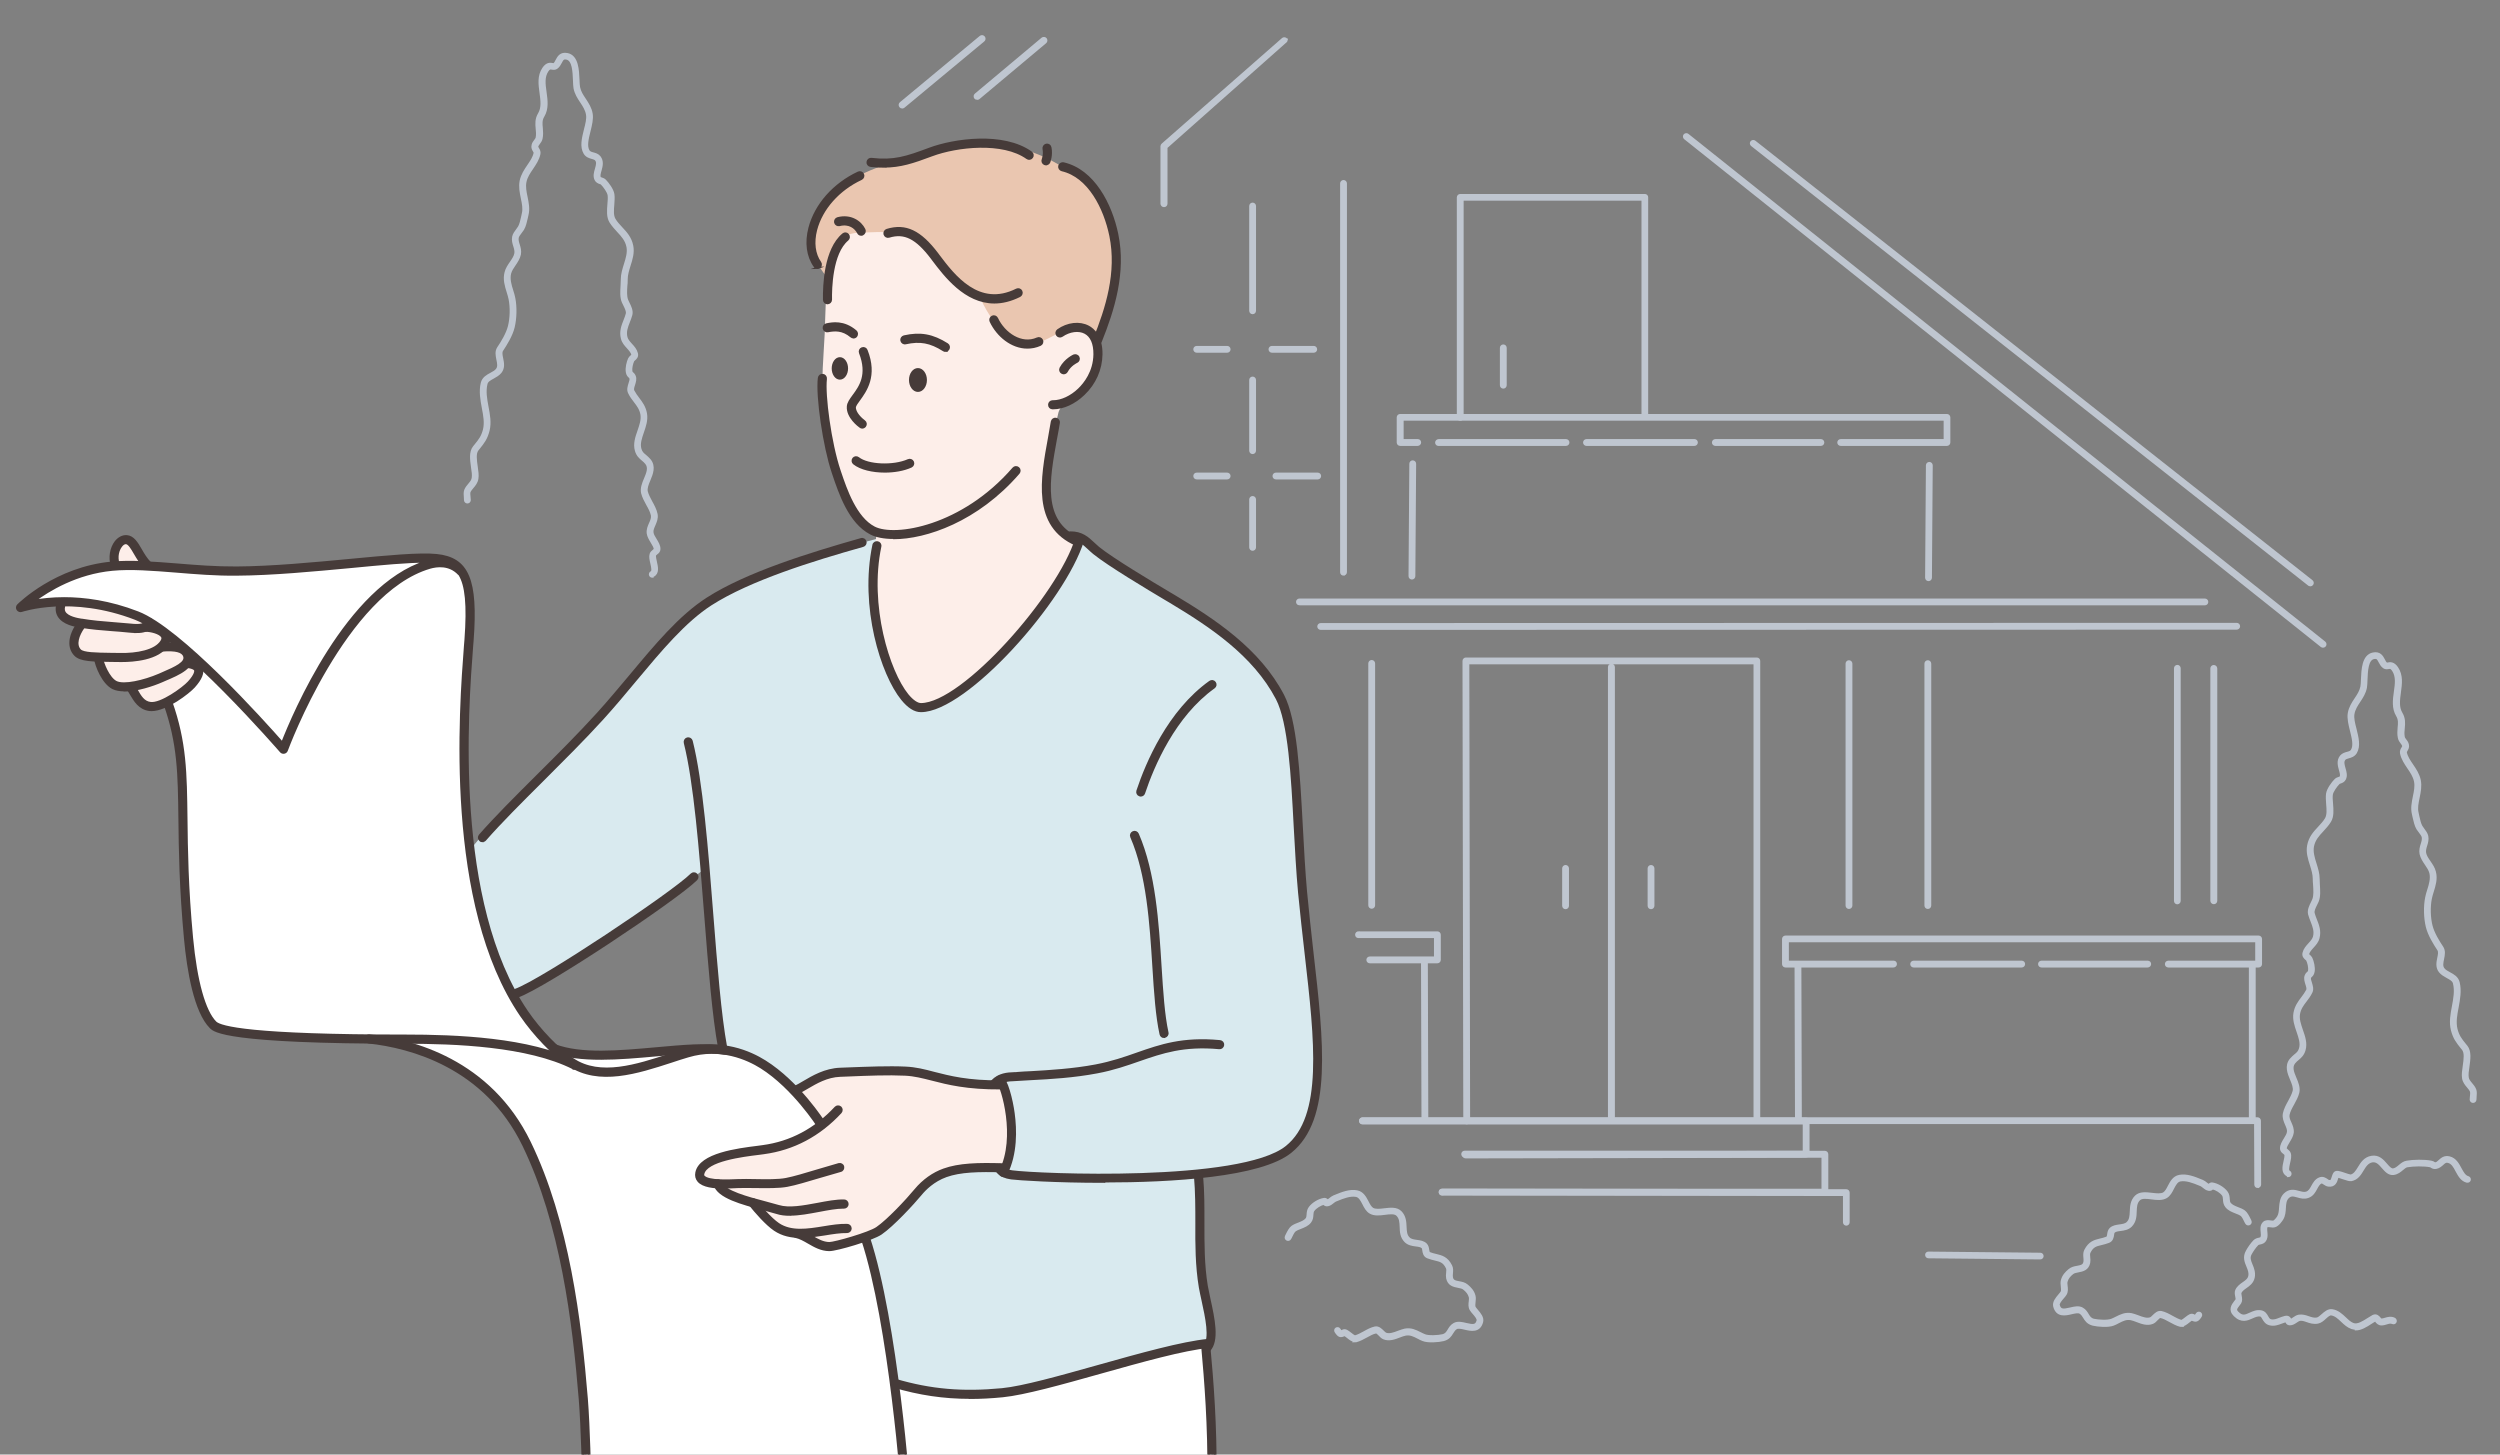 <?xml version="1.0" encoding="UTF-8"?><svg id="a" xmlns="http://www.w3.org/2000/svg" viewBox="0 0 220 128"><rect x="0" y="0" width="220" height="128" fill="#808080" stroke="none"/><g id="b"><path d="M198.68,104.44h0c.11,0,.2-.09,.2-.2l-.02-5.62c0-.11-.09-.2-.2-.2H119.9c-.11,0-.2,.09-.2,.2s.09,.2,.2,.2h78.56s.02,5.43,.02,5.43c0,.11,.09,.2,.2,.2Z" fill="#bfc6d0" stroke="#bfc6d0" stroke-miterlimit="10" stroke-width=".2"/><path d="M179.54,110.73c.11,0,.2-.09,.2-.19,0-.11-.08-.2-.19-.2l-9.84-.1c-.12,0-.2,.08-.2,.19,0,.11,.08,.2,.19,.2l9.84,.1h0Z" fill="#bfc6d0" stroke="#bfc6d0" stroke-miterlimit="10" stroke-width=".2"/><path d="M128.89,101.76h30.05c.11,0,.2-.09,.2-.2v-2.91c0-.11-.09-.2-.2-.2h-39.05c-.11,0-.2,.09-.2,.2,0,.11,.09,.2,.2,.2h38.85v2.51h-29.85c-.11,0-.2,.09-.2,.2,0,.11,.09,.2,.2,.2Z" fill="#bfc6d0" stroke="#bfc6d0" stroke-miterlimit="10" stroke-width=".2"/><path d="M126.91,105.09h33.68c.11,0,.2-.09,.2-.2v-3.32c0-.05-.02-.1-.06-.14-.04-.04-.09-.06-.14-.06h0l-31.61,.07c-.11,0-.2,.09-.2,.2,0,.11,.09,.2,.2,.2h0l31.41-.06v2.93h-33.48c-.11,0-.2,.09-.2,.2,0,.11,.09,.2,.2,.2Z" fill="#bfc6d0" stroke="#bfc6d0" stroke-miterlimit="10" stroke-width=".2"/><path d="M162.47,107.76c.11,0,.2-.09,.2-.2v-2.61c0-.11-.09-.2-.2-.2l-35.57-.05h0c-.11,0-.2,.09-.2,.2,0,.11,.09,.2,.2,.2l35.38,.05v2.41c0,.11,.09,.2,.2,.2Z" fill="#bfc6d0" stroke="#bfc6d0" stroke-miterlimit="10" stroke-width=".2"/><path d="M154.6,98.77c.11,0,.2-.09,.2-.2V58.16c0-.11-.09-.2-.2-.2h-25.6c-.05,0-.1,.02-.14,.06-.04,.04-.06,.09-.06,.14l.07,40.48c0,.11,.09,.2,.2,.2,.11,0,.2-.09,.2-.2l-.07-40.28h25.21v40.21c0,.11,.09,.2,.2,.2Z" fill="#bfc6d0" stroke="#bfc6d0" stroke-miterlimit="10" stroke-width=".2"/><path d="M198.2,84.75h0c.11,0,.2,.09,.2,.2v13.62c0,.11-.09,.2-.2,.2h0c-.11,0-.2-.09-.2-.2v-13.62c0-.11,.09-.2,.2-.2Z" fill="#bfc6d0" stroke="#bfc6d0" stroke-miterlimit="10" stroke-width=".2"/><path d="M157.12,85.04h9.5c.11,0,.21-.09,.21-.2,0-.11-.07-.2-.18-.2h-9.33v-1.82h41.24v1.82h-7.75c-.11,0-.2,.09-.2,.2,0,.11,.09,.2,.2,.2h7.95c.11,0,.2-.09,.2-.2v-2.21c0-.11-.09-.2-.2-.2h-41.64c-.11,0-.2,.09-.2,.2v2.21c0,.11,.09,.2,.2,.2Z" fill="#bfc6d0" stroke="#bfc6d0" stroke-miterlimit="10" stroke-width=".2"/><path d="M168.4,85.04h9.51c.11,0,.2-.09,.2-.2,0-.11-.08-.2-.19-.2h-9.52c-.11,0-.2,.09-.2,.2,0,.11,.09,.2,.2,.2Z" fill="#bfc6d0" stroke="#bfc6d0" stroke-miterlimit="10" stroke-width=".2"/><path d="M179.65,85.04h9.34c.11,0,.21-.09,.21-.2,0-.11-.08-.2-.19-.2h-9.36c-.11,0-.2,.09-.2,.2,0,.11,.09,.2,.2,.2Z" fill="#bfc6d0" stroke="#bfc6d0" stroke-miterlimit="10" stroke-width=".2"/><path d="M158.26,98.76h0c.11,0,.2-.09,.2-.2l-.04-13.65c0-.11-.09-.2-.2-.2h0c-.11,0-.2,.09-.2,.2l.04,13.65c0,.11,.09,.2,.2,.2Z" fill="#bfc6d0" stroke="#bfc6d0" stroke-miterlimit="10" stroke-width=".2"/><path d="M169.71,51.04c.11,0,.2-.09,.2-.2l.07-9.89c0-.11-.09-.2-.2-.2h0c-.11,0-.2,.09-.2,.2l-.07,9.89c0,.11,.09,.2,.2,.2h0Z" fill="#bfc6d0" stroke="#bfc6d0" stroke-miterlimit="10" stroke-width=".2"/><path d="M114.35,53.17h79.68c.11,0,.2-.09,.2-.2s-.09-.2-.2-.2H114.35c-.11,0-.2,.09-.2,.2,0,.11,.09,.2,.2,.2Z" fill="#bfc6d0" stroke="#bfc6d0" stroke-miterlimit="10" stroke-width=".2"/><path d="M116.22,55.33h0l80.61-.02c.11,0,.2-.09,.2-.2s-.09-.2-.2-.2h0l-80.61,.02c-.11,0-.2,.09-.2,.2,0,.11,.09,.2,.2,.2Z" fill="#bfc6d0" stroke="#bfc6d0" stroke-miterlimit="10" stroke-width=".2"/><path d="M204.43,56.9c.06,0,.12-.03,.16-.08,.07-.09,.05-.21-.03-.28L148.52,11.86c-.09-.07-.21-.05-.28,.03-.07,.09-.05,.21,.03,.28l56.03,44.69s.08,.04,.12,.04Z" fill="#bfc6d0" stroke="#bfc6d0" stroke-miterlimit="10" stroke-width=".2"/><path d="M203.31,51.5c.06,0,.12-.03,.16-.08,.07-.09,.05-.21-.03-.28L154.41,12.46c-.09-.07-.21-.05-.28,.03-.07,.09-.05,.21,.03,.28l49.03,38.69s.08,.04,.12,.04Z" fill="#bfc6d0" stroke="#bfc6d0" stroke-miterlimit="10" stroke-width=".2"/><path d="M126.57,39.14h11.24c.11,0,.2-.09,.2-.2,0-.11-.09-.2-.2-.2h-11.2c-.11,0-.22,.09-.22,.2,0,.11,.07,.2,.18,.2Z" fill="#bfc6d0" stroke="#bfc6d0" stroke-miterlimit="10" stroke-width=".2"/><path d="M123.22,39.14h1.53c.11,0,.21-.09,.21-.2,0-.11-.08-.2-.19-.2h-1.35v-1.82h47.72v1.82h-9.16c-.11,0-.2,.09-.2,.2,0,.11,.09,.2,.2,.2h9.35c.11,0,.2-.09,.2-.2v-2.21c0-.11-.09-.2-.2-.2h-48.12c-.11,0-.2,.09-.2,.2v2.21c0,.11,.09,.2,.2,.2Z" fill="#bfc6d0" stroke="#bfc6d0" stroke-miterlimit="10" stroke-width=".2"/><path d="M150.95,39.14h9.29c.11,0,.2-.09,.2-.2s-.09-.2-.2-.2h-9.29c-.11,0-.2,.09-.2,.2,0,.11,.09,.2,.2,.2Z" fill="#bfc6d0" stroke="#bfc6d0" stroke-miterlimit="10" stroke-width=".2"/><path d="M139.6,39.14h9.51c.11,0,.2-.09,.2-.2,0-.11-.08-.2-.19-.2h-9.51c-.11,0-.2,.09-.2,.2s.09,.2,.2,.2Z" fill="#bfc6d0" stroke="#bfc6d0" stroke-miterlimit="10" stroke-width=".2"/><path d="M194.82,79.47h0c.11,0,.2-.09,.2-.2v-20.45c0-.11-.1-.2-.21-.2h0c-.11,0-.2,.09-.2,.2v20.45c0,.11,.1,.2,.21,.2Z" fill="#bfc6d0" stroke="#bfc6d0" stroke-miterlimit="10" stroke-width=".2"/><path d="M191.6,79.48c.11,0,.2-.09,.2-.2v-20.47c0-.11-.08-.2-.19-.2s-.2,.09-.2,.2v20.47c0,.11,.08,.2,.19,.2Z" fill="#bfc6d0" stroke="#bfc6d0" stroke-miterlimit="10" stroke-width=".2"/><path d="M162.71,79.89c.11,0,.2-.09,.2-.2v-21.29c0-.11-.09-.2-.2-.2s-.2,.09-.2,.2v21.29c0,.11,.09,.2,.2,.2Z" fill="#bfc6d0" stroke="#bfc6d0" stroke-miterlimit="10" stroke-width=".2"/><path d="M128.5,36.92c.11,0,.2-.09,.2-.2V17.56h15.85v19.09c0,.11,.08,.2,.19,.2h0c.11,0,.2-.09,.2-.2V17.37c0-.05-.01-.1-.05-.14-.04-.04-.09-.06-.14-.06h-16.25c-.11,0-.2,.09-.2,.2v19.36c0,.11,.09,.2,.2,.2Z" fill="#bfc6d0" stroke="#bfc6d0" stroke-miterlimit="10" stroke-width=".2"/><path d="M141.81,98.67h0c.11,0,.2-.09,.2-.2V58.7c0-.11-.1-.2-.21-.2h0c-.11,0-.2,.09-.2,.2v39.77c0,.11,.1,.2,.21,.2Z" fill="#bfc6d0" stroke="#bfc6d0" stroke-miterlimit="10" stroke-width=".2"/><path d="M207.3,116.98c.47,0,.93-.3,1.32-.55,.14-.09,.28-.18,.4-.24,.01,0,.06,.06,.09,.09,.1,.11,.23,.26,.45,.26,.16,0,.31-.04,.46-.09,.22-.07,.37-.1,.52-.03,.1,.05,.22,0,.26-.09,.05-.1,0-.22-.09-.27-.29-.15-.57-.07-.81,0-.12,.04-.24,.07-.35,.07-.04,0-.1-.07-.15-.13-.1-.12-.28-.33-.57-.19-.13,.07-.28,.16-.43,.26-.41,.26-.91,.59-1.3,.46-.27-.09-.49-.3-.73-.53-.32-.3-.66-.62-1.14-.69-.34-.05-.61,.19-.86,.41-.16,.14-.32,.29-.47,.32-.27,.05-.5-.03-.76-.12-.26-.09-.53-.18-.84-.13-.17,.03-.32,.13-.45,.22-.1,.07-.2,.14-.29,.16,0,0,0,0,0,0-.03-.09-.13-.36-.48-.27-.16,.04-.31,.1-.45,.15-.28,.11-.53,.21-.81,.14-.14-.04-.21-.14-.31-.32-.1-.18-.23-.4-.52-.46-.38-.08-.7,.07-.99,.2-.41,.19-.68,.31-1.09-.1-.23-.23-.17-.35,.08-.67,.05-.06,.1-.13,.14-.19,.11-.17,.08-.39,.04-.6-.02-.11-.04-.25-.02-.3,.08-.19,.27-.33,.47-.47,.29-.2,.61-.43,.7-.88,.08-.42-.06-.78-.19-1.09-.15-.36-.26-.64-.07-.98,.14-.25,.36-.59,.6-.83,.04-.04,.1-.06,.2-.08,.16-.03,.39-.08,.52-.37,.09-.2,.07-.43,.05-.64-.02-.21-.04-.41,.06-.51,.03-.03,.21,0,.29,0,.13,.02,.27,.04,.4,0,.31-.09,.59-.53,.65-.62,.19-.31,.21-.65,.23-.99,.02-.37,.05-.69,.27-.91,.26-.26,.48-.21,.86-.1,.27,.08,.57,.16,.9,.05,.41-.14,.58-.46,.74-.76,.13-.23,.23-.43,.43-.51,.08-.03,.14,0,.28,.1,.1,.06,.2,.14,.34,.16,.57,.09,.7-.36,.77-.6,.02-.07,.04-.14,.06-.19,.11,.02,.34,.1,.49,.15,.35,.12,.58,.19,.73,.16,.5-.1,.76-.51,.98-.88,.22-.36,.43-.7,.85-.77,.4-.06,.65,.23,.92,.54,.27,.31,.54,.62,.95,.57,.33-.04,.57-.24,.77-.41,.16-.13,.29-.25,.45-.27,.53-.09,1.45-.11,2.01,0,.04,0,.06,.02,.1,.05,.08,.05,.19,.13,.4,.1,.25-.04,.42-.19,.57-.32,.19-.18,.3-.27,.52-.21,.35,.09,.54,.43,.73,.8,.22,.4,.44,.82,.91,.94,.11,.02,.21-.04,.24-.14,.03-.11-.04-.21-.14-.24-.3-.08-.47-.39-.66-.74-.22-.41-.46-.87-.98-1-.44-.11-.69,.13-.88,.3-.12,.11-.22,.21-.35,.22-.06,0-.07,0-.12-.03-.05-.04-.13-.09-.25-.11-.61-.12-1.58-.1-2.15,0-.26,.04-.45,.2-.64,.36-.18,.15-.35,.29-.56,.32-.19,.02-.36-.15-.61-.44-.3-.35-.67-.78-1.29-.67-.6,.1-.88,.55-1.12,.95-.21,.34-.39,.63-.72,.7-.07,0-.35-.09-.52-.15-.47-.16-.76-.26-.9-.07-.08,.11-.12,.24-.16,.37-.09,.3-.13,.36-.33,.33-.05,0-.11-.05-.18-.1-.15-.1-.37-.25-.65-.13-.33,.13-.49,.43-.63,.68-.14,.26-.26,.48-.52,.57-.21,.07-.43,0-.67-.06-.36-.1-.82-.23-1.25,.2-.33,.33-.36,.77-.39,1.16-.02,.3-.04,.58-.17,.81-.13,.22-.32,.41-.42,.44-.04,.01-.15,0-.24-.01-.2-.03-.45-.06-.62,.11-.23,.23-.2,.54-.17,.82,.02,.17,.03,.34-.02,.45-.04,.1-.09,.11-.23,.14-.12,.02-.27,.06-.4,.18-.27,.27-.51,.64-.66,.91-.29,.51-.11,.94,.05,1.32,.12,.29,.23,.56,.17,.86-.06,.3-.28,.45-.54,.63-.24,.17-.48,.34-.61,.63-.07,.16-.04,.35,0,.53,.02,.09,.05,.27,.02,.31-.04,.06-.08,.11-.13,.17-.21,.28-.54,.7-.04,1.19,.6,.6,1.12,.37,1.53,.18,.25-.11,.49-.22,.74-.17,.11,.02,.16,.11,.25,.27,.11,.19,.25,.42,.56,.5,.41,.1,.73-.03,1.05-.15,.14-.05,.26-.1,.4-.14,0,0,0,0,0,0,0,0,0,.02,0,.02,.03,.08,.1,.27,.33,.27s.4-.12,.56-.23c.11-.07,.21-.14,.3-.16,.2-.04,.41,.03,.64,.11,.28,.1,.59,.2,.96,.13,.25-.05,.46-.23,.65-.41,.19-.17,.38-.34,.54-.31,.36,.05,.63,.31,.92,.58,.26,.25,.53,.5,.88,.62,.11,.04,.21,.05,.32,.05Z" fill="#bfc6d0" stroke="#bfc6d0" stroke-miterlimit="10" stroke-width=".2"/><path d="M191.94,116.65c.23,0,.47-.19,.68-.36,.08-.06,.19-.15,.25-.18,.38,.18,.52,.13,.79-.28,.06-.09,.04-.21-.05-.27-.09-.06-.21-.04-.27,.05-.1,.16-.15,.2-.17,.21,0,0-.08-.05-.15-.08-.21-.1-.41,.06-.64,.24-.11,.09-.36,.28-.43,.27-.26-.07-.54-.22-.81-.37-.3-.17-.62-.34-.94-.41-.3-.06-.51,.16-.69,.33-.09,.09-.18,.18-.25,.21-.33,.13-.73-.02-1.12-.17-.2-.07-.38-.14-.56-.18-.54-.11-.95,.1-1.35,.3-.13,.07-.27,.13-.41,.19-.36,.14-1.17,.09-1.57,0-.29-.07-.4-.24-.53-.46-.11-.18-.23-.39-.48-.53-.31-.18-.69-.09-1.06,0-.63,.15-.9,.16-1.02-.31-.04-.17,.18-.43,.36-.64,.1-.11,.19-.22,.25-.32,.14-.23,.11-.5,.08-.73-.02-.15-.03-.29,0-.39,.08-.3,.26-.51,.52-.72,.13-.11,.32-.14,.52-.18,.37-.07,.83-.16,.95-.75,.03-.16,.02-.31,0-.47-.02-.17-.03-.34,.03-.45,.27-.55,.58-.62,1.05-.73,.19-.05,.41-.1,.64-.19,.31-.12,.35-.42,.38-.61,.01-.11,.03-.21,.08-.26,.12-.12,.33-.15,.58-.18,.31-.04,.66-.09,.92-.35,.38-.38,.4-.86,.41-1.28,.02-.41,.03-.76,.31-1.04,.22-.22,.65-.17,1.1-.11,.46,.06,.92,.11,1.28-.1,.29-.17,.45-.48,.6-.78,.18-.34,.33-.64,.64-.7,.52-.1,1.16,.15,1.67,.36l.15,.06c.07,.03,.14,.09,.22,.15,.12,.1,.26,.21,.44,.25,.16,.03,.28-.01,.36-.13,.33,.08,.73,.33,.92,.59,.08,.11,.09,.25,.1,.4,.01,.19,.03,.42,.19,.62,.22,.28,.54,.4,.84,.52,.19,.07,.36,.14,.5,.24,.12,.08,.29,.44,.37,.61l.05,.09c.05,.1,.17,.14,.27,.09,.1-.05,.14-.17,.09-.27l-.04-.09c-.16-.33-.32-.63-.5-.76-.18-.13-.39-.21-.58-.28-.27-.11-.52-.21-.68-.4-.09-.11-.1-.24-.11-.4-.01-.19-.03-.41-.18-.61-.27-.36-.8-.68-1.24-.75-.09-.02-.22,0-.31,.14-.09-.03-.16-.09-.25-.16-.09-.07-.2-.16-.32-.21l-.15-.06c-.56-.23-1.26-.51-1.89-.38-.5,.1-.72,.53-.92,.91-.13,.26-.26,.5-.45,.62-.24,.14-.64,.1-1.03,.05-.53-.06-1.07-.13-1.43,.22-.39,.39-.41,.88-.43,1.31-.02,.4-.03,.75-.3,1.01-.17,.17-.43,.2-.7,.24-.29,.04-.59,.08-.8,.29-.14,.14-.17,.33-.19,.48-.03,.2-.05,.26-.13,.3-.2,.08-.4,.13-.58,.17-.49,.12-.95,.23-1.31,.94-.11,.21-.09,.45-.07,.66,.01,.13,.02,.26,0,.36-.06,.32-.26,.37-.64,.44-.23,.04-.49,.09-.7,.27-.27,.23-.54,.49-.65,.93-.04,.17-.02,.35,0,.53,.02,.19,.04,.37-.02,.48-.04,.07-.13,.17-.21,.27-.24,.28-.53,.63-.44,.99,.23,.9,.99,.72,1.5,.6,.3-.07,.6-.14,.77-.04,.16,.1,.25,.24,.35,.4,.15,.25,.32,.52,.77,.64,.45,.11,1.36,.18,1.81,0,.15-.06,.3-.13,.44-.21,.37-.19,.69-.35,1.1-.27,.15,.03,.32,.09,.5,.16,.44,.17,.93,.36,1.4,.17,.15-.06,.27-.18,.38-.3,.12-.12,.23-.24,.33-.22,.26,.05,.53,.2,.82,.36,.29,.16,.6,.33,.91,.41,.03,0,.06,.01,.1,.01Z" fill="#bfc6d0" stroke="#bfc6d0" stroke-miterlimit="10" stroke-width=".2"/><path d="M201.36,103.49c.07,0,.14-.04,.18-.11,.05-.1,0-.22-.09-.27-.17-.08-.11-.38-.02-.78,.07-.31,.14-.59,.06-.83-.04-.12-.14-.21-.23-.28-.04-.04-.13-.12-.13-.15,0-.16,.14-.38,.27-.6,.15-.25,.31-.51,.35-.79,.04-.33-.09-.62-.2-.87-.11-.24-.21-.47-.17-.71,.07-.33,.24-.64,.42-.96,.17-.31,.35-.64,.44-.99,.1-.42-.07-.85-.25-1.27-.22-.52-.4-.98-.1-1.36,.1-.13,.21-.22,.33-.32,.22-.19,.45-.38,.57-.8,.17-.59-.03-1.17-.23-1.74-.17-.5-.33-.96-.26-1.42,.08-.49,.33-.82,.6-1.17,.17-.22,.35-.46,.49-.75,.14-.27,.04-.57-.04-.83-.06-.18-.12-.36-.07-.47,.02-.06,.05-.08,.09-.12,.08-.07,.18-.17,.22-.41,.06-.36-.06-.87-.2-1.17-.05-.1-.13-.17-.2-.23-.11-.09-.1-.1-.09-.13,.06-.23,.23-.42,.41-.62,.21-.23,.43-.47,.51-.8,.16-.62-.04-1.12-.23-1.6-.08-.2-.15-.39-.2-.58-.05-.21,.09-.5,.22-.76,.05-.1,.1-.2,.14-.29,.17-.42,.13-.94,.1-1.45-.01-.18-.02-.36-.02-.53,0-.45-.14-.89-.27-1.31-.17-.54-.32-1.04-.23-1.54,.12-.61,.47-.98,.84-1.38,.23-.25,.47-.51,.67-.83,.26-.43,.21-.99,.17-1.53-.03-.3-.05-.59-.02-.82,.04-.28,.39-.77,.62-1,.03-.03,.08-.05,.15-.07,.12-.04,.29-.11,.38-.29,.15-.3,.06-.62-.03-.93-.11-.38-.16-.62,0-.82,.07-.09,.2-.13,.35-.17,.21-.06,.48-.13,.65-.41,.34-.57,.15-1.32-.03-2.05-.13-.5-.25-.97-.19-1.34,.07-.43,.29-.77,.53-1.13,.24-.36,.48-.73,.57-1.2,.03-.17,.04-.41,.05-.69,.03-.76,.07-1.8,.65-1.92,.3-.06,.37,.05,.52,.34,.09,.17,.19,.36,.38,.49,.14,.09,.29,.07,.39,.05,.15-.03,.25-.04,.41,.2,.36,.54,.27,1.19,.17,1.89-.1,.71-.2,1.45,.19,2.1,.21,.34,.18,.68,.14,1.06-.02,.28-.05,.58,.02,.9,.04,.19,.14,.32,.23,.44,.07,.09,.12,.16,.15,.25,.01,.06,0,.1-.07,.21-.07,.11-.16,.26-.12,.46,.1,.49,.37,.88,.63,1.27,.26,.38,.51,.75,.6,1.19,.09,.43,0,.88-.1,1.35-.1,.51-.21,1.03-.08,1.55,.02,.08,.04,.17,.06,.27,.08,.34,.16,.73,.33,1.01,.05,.08,.12,.17,.19,.26,.12,.16,.26,.34,.28,.47,.04,.21-.02,.41-.09,.63-.08,.25-.16,.53-.1,.85,.07,.33,.26,.62,.45,.9,.18,.26,.34,.5,.41,.77,.12,.5-.03,1.02-.19,1.52-.07,.22-.14,.45-.18,.67-.15,.77-.13,1.77,.06,2.55,.18,.74,.67,1.51,1.01,2.03,.11,.17,.06,.43,0,.71-.08,.39-.17,.83,.13,1.21,.18,.22,.42,.35,.65,.48,.29,.16,.54,.29,.6,.55,.16,.66,.04,1.32-.09,2.02-.13,.69-.27,1.4-.09,2.1,.18,.7,.44,1.03,.83,1.52l.13,.16c.25,.31,.16,.93,.08,1.48-.06,.4-.11,.77-.06,1.07,.05,.32,.24,.55,.41,.75,.11,.13,.22,.26,.28,.4,.04,.09,.02,.32,0,.48,0,.09-.02,.18-.02,.25,0,.11,.09,.2,.2,.2s.2-.09,.2-.2c0-.06,0-.13,.01-.21,.02-.23,.04-.48-.03-.66-.08-.2-.21-.36-.34-.51-.15-.18-.29-.34-.32-.56-.04-.24,0-.59,.06-.95,.09-.66,.19-1.34-.16-1.78l-.13-.16c-.39-.48-.6-.75-.76-1.36-.15-.62-.03-1.25,.1-1.93,.13-.71,.27-1.45,.09-2.19-.11-.43-.47-.63-.79-.8-.21-.11-.41-.22-.53-.38-.19-.23-.12-.55-.05-.89,.07-.35,.14-.7-.06-1.01-.33-.49-.79-1.23-.96-1.91-.18-.72-.2-1.65-.06-2.37,.04-.2,.1-.41,.17-.63,.17-.55,.35-1.12,.19-1.73-.08-.34-.28-.62-.47-.9-.18-.26-.34-.5-.39-.76-.04-.22,.02-.43,.09-.66,.08-.25,.16-.52,.1-.82-.04-.22-.21-.44-.35-.63-.06-.08-.12-.16-.16-.23-.13-.22-.21-.58-.28-.9-.02-.1-.04-.19-.06-.28-.11-.43-.01-.89,.09-1.37,.1-.49,.2-1,.1-1.51-.11-.53-.39-.94-.66-1.34-.25-.37-.49-.71-.57-1.12,0-.04,.01-.09,.07-.18,.07-.12,.17-.28,.11-.51-.04-.17-.13-.29-.21-.39-.07-.09-.13-.17-.15-.27-.05-.27-.03-.52,0-.79,.04-.42,.07-.85-.2-1.3-.32-.53-.23-1.17-.14-1.84,.1-.74,.21-1.5-.24-2.16-.31-.46-.62-.41-.81-.37-.04,0-.09,.02-.11,.01-.11-.07-.18-.2-.25-.35-.15-.28-.35-.66-.94-.54-.89,.18-.93,1.4-.97,2.29-.01,.26-.02,.49-.05,.63-.08,.4-.29,.72-.52,1.06-.25,.38-.51,.77-.59,1.28-.07,.44,.06,.98,.19,1.5,.16,.65,.34,1.33,.08,1.75-.08,.13-.21,.18-.41,.23-.19,.05-.4,.11-.56,.3-.3,.38-.18,.82-.08,1.18,.07,.25,.14,.48,.06,.64-.02,.04-.07,.06-.17,.09-.09,.03-.2,.07-.29,.16-.25,.25-.67,.81-.73,1.22-.04,.28-.01,.6,.01,.91,.04,.47,.08,.96-.11,1.29-.17,.29-.39,.52-.62,.77-.39,.42-.8,.85-.94,1.57-.12,.6,.06,1.17,.24,1.73,.13,.42,.25,.81,.25,1.2,0,.17,.01,.36,.03,.56,.03,.46,.06,.94-.07,1.28-.03,.08-.08,.17-.12,.26-.15,.3-.34,.68-.25,1.03,.06,.22,.14,.43,.22,.63,.17,.44,.34,.86,.21,1.36-.06,.23-.23,.42-.42,.63-.21,.23-.42,.46-.5,.79-.07,.28,.11,.43,.22,.53,.04,.04,.09,.07,.1,.1,.11,.23,.21,.66,.17,.92-.02,.11-.04,.13-.1,.18-.06,.05-.14,.12-.2,.27-.1,.24-.01,.5,.06,.74,.07,.21,.13,.41,.07,.54-.13,.25-.29,.47-.45,.68-.28,.37-.57,.75-.67,1.34-.09,.56,.09,1.09,.27,1.61,.18,.53,.36,1.03,.22,1.5-.08,.3-.24,.43-.45,.6-.12,.1-.25,.22-.38,.37-.45,.56-.19,1.2,.04,1.75,.16,.38,.3,.73,.23,1.03-.08,.31-.24,.59-.4,.9-.19,.34-.38,.69-.46,1.08-.07,.36,.07,.67,.19,.95,.1,.23,.2,.45,.17,.66-.02,.2-.16,.42-.29,.63-.16,.26-.32,.53-.32,.8s.15,.34,.27,.44c.04,.04,.1,.09,.11,.11,.04,.13-.02,.39-.07,.61-.1,.44-.23,.99,.23,1.22,.03,.01,.06,.02,.09,.02Z" fill="#bfc6d0" stroke="#bfc6d0" stroke-miterlimit="10" stroke-width=".2"/><path d="M57.4,50.74c-.07,0-.14-.04-.18-.11-.05-.1,0-.22,.09-.27,.17-.08,.11-.38,.02-.78-.07-.31-.14-.59-.06-.83,.04-.12,.14-.21,.23-.28,.04-.04,.13-.12,.13-.15,0-.16-.14-.38-.27-.6-.15-.25-.31-.51-.35-.79-.04-.33,.09-.62,.2-.87,.11-.24,.21-.47,.17-.71-.07-.33-.24-.64-.42-.96-.17-.31-.35-.64-.44-.99-.1-.42,.07-.85,.25-1.27,.22-.52,.4-.98,.1-1.36-.1-.13-.21-.22-.33-.32-.22-.19-.45-.38-.57-.8-.17-.59,.03-1.17,.23-1.74,.17-.5,.33-.96,.26-1.42-.08-.49-.33-.82-.6-1.17-.17-.22-.35-.46-.49-.75-.14-.27-.04-.57,.04-.83,.06-.18,.12-.36,.07-.47-.02-.06-.05-.08-.09-.12-.08-.07-.18-.17-.22-.41-.06-.36,.06-.87,.2-1.17,.05-.1,.13-.17,.2-.23,.11-.09,.1-.1,.09-.13-.06-.23-.23-.42-.41-.62-.21-.23-.43-.47-.51-.8-.16-.62,.04-1.12,.23-1.6,.08-.2,.15-.39,.2-.58,.05-.21-.09-.5-.22-.76-.05-.1-.1-.2-.14-.29-.17-.42-.13-.94-.1-1.45,.01-.18,.02-.36,.02-.53,0-.45,.14-.89,.27-1.31,.17-.54,.32-1.04,.23-1.54-.12-.61-.47-.98-.84-1.38-.23-.25-.47-.51-.67-.83-.26-.43-.21-.99-.17-1.53,.03-.3,.05-.59,.02-.82-.04-.28-.39-.77-.62-1-.03-.03-.08-.05-.15-.07-.12-.04-.29-.11-.38-.29-.15-.3-.06-.62,.03-.93,.11-.38,.16-.62,0-.82-.07-.09-.2-.13-.35-.17-.21-.06-.48-.13-.65-.41-.34-.57-.15-1.32,.03-2.05,.13-.5,.25-.97,.19-1.34-.07-.43-.29-.77-.53-1.13-.24-.36-.48-.73-.57-1.2-.03-.17-.04-.41-.05-.69-.03-.76-.07-1.8-.65-1.92-.3-.06-.37,.05-.52,.34-.09,.17-.19,.36-.38,.49-.14,.09-.29,.07-.39,.05-.15-.03-.25-.04-.41,.2-.36,.54-.27,1.19-.17,1.89,.1,.71,.2,1.45-.19,2.1-.21,.34-.18,.68-.14,1.06,.02,.28,.05,.58-.02,.9-.04,.19-.14,.32-.23,.44-.07,.09-.12,.16-.15,.25-.01,.06,0,.1,.07,.21,.07,.11,.16,.26,.12,.46-.1,.49-.37,.88-.63,1.27-.26,.38-.51,.75-.6,1.19-.09,.43,0,.88,.1,1.35,.1,.51,.21,1.03,.08,1.55-.02,.08-.04,.17-.06,.27-.08,.34-.16,.73-.33,1.01-.05,.08-.12,.17-.19,.26-.12,.16-.26,.34-.28,.47-.04,.21,.02,.41,.09,.63,.08,.25,.16,.53,.1,.85-.07,.33-.26,.62-.45,.9-.18,.26-.34,.5-.41,.77-.12,.5,.03,1.02,.19,1.52,.07,.22,.14,.45,.18,.67,.15,.77,.13,1.77-.06,2.55-.18,.74-.67,1.51-1.01,2.03-.11,.17-.06,.43,0,.71,.08,.39,.17,.83-.13,1.21-.18,.22-.42,.35-.65,.48-.29,.16-.54,.29-.6,.55-.16,.66-.04,1.32,.09,2.02,.13,.69,.27,1.4,.09,2.1-.18,.7-.44,1.03-.83,1.52l-.13,.16c-.25,.31-.16,.93-.08,1.48,.06,.4,.11,.77,.06,1.07-.05,.32-.24,.55-.41,.75-.11,.13-.22,.26-.28,.4-.04,.09-.02,.32,0,.48,0,.09,.02,.18,.02,.25,0,.11-.09,.2-.2,.2s-.2-.09-.2-.2,0-.13-.01-.21c-.02-.23-.04-.48,.03-.66,.08-.2,.21-.36,.34-.51,.15-.18,.29-.34,.32-.56,.04-.24,0-.59-.06-.95-.09-.66-.19-1.34,.16-1.78l.13-.16c.39-.48,.6-.75,.76-1.36,.15-.62,.03-1.25-.1-1.93-.13-.71-.27-1.45-.09-2.19,.11-.43,.47-.63,.79-.8,.21-.11,.41-.22,.53-.38,.19-.23,.12-.55,.05-.89-.07-.35-.14-.7,.06-1.01,.33-.49,.79-1.23,.96-1.91,.18-.72,.2-1.65,.06-2.37-.04-.2-.1-.41-.17-.63-.17-.55-.35-1.12-.19-1.73,.08-.34,.28-.62,.47-.9,.18-.26,.34-.5,.39-.76,.04-.22-.02-.43-.09-.66-.08-.25-.16-.52-.1-.82,.04-.22,.21-.44,.35-.63,.06-.08,.12-.16,.16-.23,.13-.22,.21-.58,.28-.9,.02-.1,.04-.19,.06-.28,.11-.43,.01-.89-.09-1.37-.1-.49-.2-1-.1-1.51,.11-.53,.39-.94,.66-1.34,.25-.37,.49-.71,.57-1.12,0-.04-.01-.09-.07-.18-.07-.12-.17-.28-.11-.51,.04-.17,.13-.29,.21-.39,.07-.09,.13-.17,.15-.27,.05-.27,.03-.52,0-.79-.04-.42-.07-.85,.2-1.3,.32-.53,.23-1.17,.14-1.84-.1-.74-.21-1.5,.24-2.16,.31-.46,.62-.41,.81-.37,.04,0,.09,.02,.11,.01,.11-.07,.18-.2,.25-.35,.15-.28,.35-.66,.94-.54,.89,.18,.93,1.4,.97,2.29,.01,.26,.02,.49,.05,.63,.08,.4,.29,.72,.52,1.06,.25,.38,.51,.77,.59,1.28,.07,.44-.06,.98-.19,1.5-.16,.65-.34,1.33-.08,1.75,.08,.13,.21,.18,.41,.23,.19,.05,.4,.11,.56,.3,.3,.38,.18,.82,.08,1.18-.07,.25-.14,.48-.06,.64,.02,.04,.07,.06,.17,.09,.09,.03,.2,.07,.29,.16,.25,.25,.67,.81,.73,1.22,.04,.28,.01,.6-.01,.91-.04,.47-.08,.96,.11,1.29,.17,.29,.39,.52,.62,.77,.39,.42,.8,.85,.94,1.57,.12,.6-.06,1.17-.24,1.73-.13,.42-.25,.81-.25,1.2s-.01,.36-.03,.56c-.03,.46-.06,.94,.07,1.28,.03,.08,.08,.17,.12,.26,.15,.3,.34,.68,.25,1.03-.06,.22-.14,.43-.22,.63-.17,.44-.34,.86-.21,1.36,.06,.23,.23,.42,.42,.63,.21,.23,.42,.46,.5,.79,.07,.28-.11,.43-.22,.53-.04,.04-.09,.07-.1,.1-.11,.23-.21,.66-.17,.92,.02,.11,.04,.13,.1,.18,.06,.05,.14,.12,.2,.27,.1,.24,.01,.5-.06,.74-.07,.21-.13,.41-.07,.54,.13,.25,.29,.47,.45,.68,.28,.37,.57,.75,.67,1.34,.09,.56-.09,1.09-.27,1.61-.18,.53-.36,1.03-.22,1.5,.08,.3,.24,.43,.45,.6,.12,.1,.25,.22,.38,.37,.45,.56,.19,1.2-.04,1.75-.16,.38-.3,.73-.23,1.03,.08,.31,.24,.59,.4,.9,.19,.34,.38,.69,.46,1.08,.07,.36-.07,.67-.19,.95-.1,.23-.2,.45-.17,.66,.02,.2,.16,.42,.29,.63,.16,.26,.32,.53,.32,.8s-.15,.34-.27,.44c-.04,.04-.1,.09-.11,.11-.04,.13,.02,.39,.07,.61,.1,.44,.23,.99-.23,1.22-.03,.01-.06,.02-.09,.02Z" fill="#bfc6d0" stroke="#bfc6d0" stroke-miterlimit="10" stroke-width=".2"/><path d="M169.65,79.89c.11,0,.2-.09,.2-.2v-21.29c0-.11-.09-.2-.2-.2s-.2,.09-.2,.2v21.29c0,.11,.09,.2,.2,.2Z" fill="#bfc6d0" stroke="#bfc6d0" stroke-miterlimit="10" stroke-width=".2"/><path d="M113.23,3.58c0-.08-.04-.15-.12-.18-.07-.03-.15-.03-.22,.02l-10.59,9.29c-.05,.04-.08,.1-.08,.16v5.05c0,.11,.09,.21,.21,.21s.21-.09,.21-.21v-4.95s10.59-9.39,10.59-9.39Z" fill="#bfc6d0" stroke="#bfc6d0" stroke-miterlimit="10" stroke-width=".2"/><path d="M118.23,50.55c.11,0,.2-.09,.2-.2V16.14c0-.11-.09-.2-.2-.2s-.2,.09-.2,.2V50.36c0,.11,.09,.2,.2,.2Z" fill="#bfc6d0" stroke="#bfc6d0" stroke-miterlimit="10" stroke-width=".2"/><path d="M110.23,27.55c.11,0,.2-.09,.2-.2v-9.22c0-.11-.09-.2-.2-.2s-.2,.09-.2,.2v9.22c0,.11,.09,.2,.2,.2Z" fill="#bfc6d0" stroke="#bfc6d0" stroke-miterlimit="10" stroke-width=".2"/><path d="M115.61,30.94h-3.68c-.11,0-.2-.09-.2-.2s.09-.2,.2-.2h3.68c.11,0,.2,.09,.2,.2s-.09,.2-.2,.2Z" fill="#bfc6d0" stroke="#bfc6d0" stroke-miterlimit="10" stroke-width=".2"/><path d="M115.96,42.09h-3.68c-.11,0-.2-.09-.2-.2s.09-.2,.2-.2h3.68c.11,0,.2,.09,.2,.2,0,.11-.09,.2-.2,.2Z" fill="#bfc6d0" stroke="#bfc6d0" stroke-miterlimit="10" stroke-width=".2"/><path d="M124.25,50.9c.11,0,.2-.09,.2-.2l.07-9.89c0-.11-.09-.2-.2-.2h0c-.11,0-.2,.09-.2,.2l-.07,9.89c0,.11,.09,.2,.2,.2h0Z" fill="#bfc6d0" stroke="#bfc6d0" stroke-miterlimit="10" stroke-width=".2"/><path d="M145.29,79.91c.11,0,.2-.09,.2-.2v-3.29c0-.11-.09-.2-.2-.2s-.2,.09-.2,.2v3.29c0,.11,.09,.2,.2,.2Z" fill="#bfc6d0" stroke="#bfc6d0" stroke-miterlimit="10" stroke-width=".2"/><path d="M137.77,79.91c.11,0,.2-.09,.2-.2v-3.29c0-.11-.09-.2-.2-.2s-.2,.09-.2,.2v3.29c0,.11,.09,.2,.2,.2Z" fill="#bfc6d0" stroke="#bfc6d0" stroke-miterlimit="10" stroke-width=".2"/><path d="M132.29,34.1c.11,0,.2-.09,.2-.2v-3.29c0-.11-.09-.2-.2-.2s-.2,.09-.2,.2v3.29c0,.11,.09,.2,.2,.2Z" fill="#bfc6d0" stroke="#bfc6d0" stroke-miterlimit="10" stroke-width=".2"/><path d="M119.56,82.05c-.11,0-.21,.09-.21,.2s.07,.2,.18,.2h6.76s0,1.82,0,1.82h-5.75c-.11,0-.2,.09-.2,.2,0,.11,.09,.2,.2,.2h5.95c.11,0,.2-.09,.2-.2v-2.21c0-.11-.09-.2-.2-.2h-6.93Z" fill="#bfc6d0" stroke="#bfc6d0" stroke-miterlimit="10" stroke-width=".2"/><path d="M125.39,98.62h0c.11,0,.2-.09,.2-.2l-.04-13.65c0-.11-.09-.2-.2-.2h0c-.11,0-.2,.09-.2,.2l.04,13.65c0,.11,.09,.2,.2,.2Z" fill="#bfc6d0" stroke="#bfc6d0" stroke-miterlimit="10" stroke-width=".2"/><path d="M120.71,79.87c.11,0,.2-.09,.2-.2v-21.29c0-.11-.09-.2-.2-.2s-.2,.09-.2,.2v21.29c0,.11,.09,.2,.2,.2Z" fill="#bfc6d0" stroke="#bfc6d0" stroke-miterlimit="10" stroke-width=".2"/><path d="M79.4,9.45s.09-.01,.13-.05l7.02-5.83c.09-.07,.11-.2,.03-.3-.07-.09-.21-.11-.3-.03l-7.02,5.83c-.09,.07-.11,.2-.03,.3,.04,.05,.1,.08,.16,.08Z" fill="#bfc6d0" stroke="#bfc6d0" stroke-miterlimit="10" stroke-width=".2"/><path d="M85.99,8.69s.09-.01,.13-.04l5.87-4.92c.09-.07,.11-.2,.04-.3-.07-.09-.21-.11-.3-.04l-5.87,4.92c-.09,.07-.11,.2-.04,.3,.04,.05,.1,.08,.17,.08Z" fill="#bfc6d0" stroke="#bfc6d0" stroke-miterlimit="10" stroke-width=".2"/><path d="M110.23,39.86c.11,0,.2-.09,.2-.2v-6.22c0-.11-.09-.2-.2-.2s-.2,.09-.2,.2v6.22c0,.11,.09,.2,.2,.2Z" fill="#bfc6d0" stroke="#bfc6d0" stroke-miterlimit="10" stroke-width=".2"/><path d="M107.99,30.94h-2.68c-.11,0-.2-.09-.2-.2s.09-.2,.2-.2h2.68c.11,0,.2,.09,.2,.2s-.09,.2-.2,.2Z" fill="#bfc6d0" stroke="#bfc6d0" stroke-miterlimit="10" stroke-width=".2"/><path d="M107.99,42.09h-2.68c-.11,0-.2-.09-.2-.2s.09-.2,.2-.2h2.68c.11,0,.2,.09,.2,.2,0,.11-.09,.2-.2,.2Z" fill="#bfc6d0" stroke="#bfc6d0" stroke-miterlimit="10" stroke-width=".2"/><path d="M110.23,48.37c.11,0,.2-.09,.2-.2v-4.22c0-.11-.09-.2-.2-.2s-.2,.09-.2,.2v4.22c0,.11,.09,.2,.2,.2Z" fill="#bfc6d0" stroke="#bfc6d0" stroke-miterlimit="10" stroke-width=".2"/><path d="M119.26,118.01c-.23,0-.47-.19-.68-.36-.08-.06-.19-.15-.25-.18-.38,.18-.52,.13-.79-.28-.06-.09-.04-.21,.05-.27,.09-.06,.21-.04,.27,.05,.1,.16,.15,.2,.17,.21,0,0,.08-.05,.15-.08,.21-.1,.41,.06,.64,.24,.11,.09,.36,.28,.43,.27,.26-.07,.54-.22,.81-.37,.3-.17,.62-.34,.94-.41,.3-.06,.51,.16,.69,.33,.09,.09,.18,.18,.25,.21,.33,.13,.73-.02,1.12-.17,.2-.07,.38-.14,.56-.18,.54-.11,.95,.1,1.35,.3,.13,.07,.27,.13,.41,.19,.36,.14,1.17,.09,1.57,0,.29-.07,.4-.24,.53-.46,.11-.18,.23-.39,.48-.53,.31-.18,.69-.09,1.06,0,.63,.15,.9,.16,1.02-.31,.04-.17-.18-.43-.36-.64-.1-.11-.19-.22-.25-.32-.14-.23-.11-.5-.08-.73,.02-.15,.03-.29,0-.39-.08-.3-.26-.51-.52-.72-.13-.11-.32-.14-.52-.18-.37-.07-.83-.16-.95-.75-.03-.16-.02-.31,0-.47,.02-.17,.03-.34-.03-.45-.27-.55-.58-.62-1.05-.73-.19-.05-.41-.1-.64-.19-.31-.12-.35-.42-.38-.61-.01-.11-.03-.21-.08-.26-.12-.12-.33-.15-.58-.18-.31-.04-.66-.09-.92-.35-.38-.38-.4-.86-.41-1.28-.02-.41-.03-.76-.31-1.04-.22-.22-.65-.17-1.1-.11-.46,.06-.92,.11-1.28-.1-.29-.17-.45-.48-.6-.78-.18-.34-.33-.64-.64-.7-.52-.1-1.16,.15-1.67,.36l-.15,.06c-.07,.03-.14,.09-.22,.15-.12,.1-.26,.21-.44,.25-.16,.03-.28-.01-.36-.13-.33,.08-.73,.33-.92,.59-.08,.11-.09,.25-.1,.4-.01,.19-.03,.42-.19,.62-.22,.28-.54,.4-.84,.52-.19,.07-.36,.14-.5,.24-.12,.08-.29,.44-.37,.61l-.05,.09c-.05,.1-.17,.14-.27,.09-.1-.05-.14-.17-.09-.27l.04-.09c.16-.33,.32-.63,.5-.76,.18-.13,.39-.21,.58-.28,.27-.11,.52-.21,.68-.4,.09-.11,.1-.24,.11-.4,.01-.19,.03-.41,.18-.61,.27-.36,.8-.68,1.24-.75,.09-.02,.22,0,.31,.14,.09-.03,.16-.09,.25-.16,.09-.07,.2-.16,.32-.21l.15-.06c.56-.23,1.26-.51,1.89-.38,.5,.1,.72,.53,.92,.91,.13,.26,.26,.5,.45,.62,.24,.14,.64,.1,1.03,.05,.53-.06,1.07-.13,1.43,.22,.39,.39,.41,.88,.43,1.31,.02,.4,.03,.75,.3,1.01,.17,.17,.43,.2,.7,.24,.29,.04,.59,.08,.8,.29,.14,.14,.17,.33,.19,.48,.03,.2,.05,.26,.13,.3,.2,.08,.4,.13,.58,.17,.49,.12,.95,.23,1.31,.94,.11,.21,.09,.45,.07,.66-.01,.13-.02,.26,0,.36,.06,.32,.26,.37,.64,.44,.23,.04,.49,.09,.7,.27,.27,.23,.54,.49,.65,.93,.04,.17,.02,.35,0,.53-.02,.19-.04,.37,.02,.48,.04,.07,.13,.17,.21,.27,.24,.28,.53,.63,.44,.99-.23,.9-.99,.72-1.5,.6-.3-.07-.6-.14-.77-.04-.16,.1-.25,.24-.35,.4-.15,.25-.32,.52-.77,.64-.45,.11-1.36,.18-1.81,0-.15-.06-.3-.13-.44-.21-.37-.19-.69-.35-1.1-.27-.15,.03-.32,.09-.5,.16-.44,.17-.93,.36-1.4,.17-.15-.06-.27-.18-.38-.3-.12-.12-.23-.24-.33-.22-.26,.05-.53,.2-.82,.36-.29,.16-.6,.33-.91,.41-.03,0-.06,.01-.1,.01Z" fill="#bfc6d0" stroke="#bfc6d0" stroke-miterlimit="10" stroke-width=".2"/></g><g id="c"><path d="M74.62,16.03c1.1-.76,2.64-1.37,4.79-2.03,2.25-.69,5.12-1.41,7.38-1.38,3.64,.05,6.49,1.94,6.49,1.94,0,0,1.27,.19,2.52,1.51,.97,1.03,1.91,2.92,2.23,4.75,.73,4.17-1.46,8.97-1.46,8.97,0,0-3.3,3.73-9.21,2.41-5.91-1.32-14.43-7.67-14.43-7.67,0,0-1.46-1.34-1.46-3.3,0-1.67,1.27-3.88,3.16-5.2Z" fill="#eac6b0" fill-rule="evenodd"/><path d="M10.56,52.78s-1.49-5.31,.44-5.31c1.15,0,1.46,1.8,2.37,2.44,1.05,.74,4.89,8.69,4.93,9,0,0-2.45,2.28-2.45,2.28,0,0-1.7,1.44-2.82,.95-1.12-.49-1.51-1.65-1.51-1.65,0,0-1,.25-1.72-.4-.72-.65-1.18-2.21-1.18-2.21,0,0-1.67,.02-2.05-.73-.39-.75,.51-2.26,.51-2.26,0,0-1.04-.13-1.52-.72-.22-.27-.31-.85-.16-1.18,1.12-2.42,5.15-.21,5.15-.21Z" fill="#fdeee9" fill-rule="evenodd"/><path d="M59.42,55.4c2.05-2.67,7.98-5.46,12.29-6.55,1.74-.44,6.21-1.64,6.21-1.64l17.14,.21,1.24,.9s2.99,2,6.96,4.42c3.47,2.12,7.83,4.28,9.78,9.53,.8,2.16,1.17,7.94,1.22,10.47,.2,9.78,3.22,20.91,.56,26.65-1.61,3.48-9.4,3.91-9.4,3.91l.26,8.99s.78,2.33,.91,3.96-.4,2.54-.4,2.54c0,0,.23-.98-4.61,.43-3.55,1.03-9.25,2.83-12.85,3.22-6.83,.75-9.88-.66-9.88-.66l-13.51-10.59-1.84-18.98-1.35-15.86s-7.1,5.49-11.33,8.16c-4.23,2.67-5.64,3.06-5.64,3.06,0,0-6.07-9.42-3.96-12.53,1.43-2.12,4.38-4.6,7.37-7.72,4.71-4.92,9.75-10.54,10.82-11.92Z" fill="#d9eaef" fill-rule="evenodd"/><path d="M1.87,53.31s2.42-2.49,7.09-3.43c2.05-.41,3.43-.01,7.1,.16,2.89,.13,7.54,.17,11.6-.19,3.86-.35,7.73-1,10.95-.65,2.61,.28,2.66,2.31,2.79,4.52,.23,3.91-1.04,10.78-.3,18.9,.4,4.38,.97,8.77,3.62,14.07,1.31,2.62,4.01,5.52,4.01,5.52,0,0,2.89,.88,6.48,.54,2.72-.26,6.13-.96,9.2-.28,2.27,.51,4.26,1.87,6.15,4.28,3.13,3.99,5.3,10.02,6.72,16.32,2.11,9.37,2.61,18.82,2.61,18.82,0,0-5.77,.12-12.84-.37-7.07-.49-15.45-1.58-15.45-1.58,0,0,.13-5.88-.89-13.09-.76-5.39-2.3-11.69-4.3-15.97-1.92-4.12-5.26-6.74-7.89-7.72-2.06-.76-4.76-1.61-4.76-1.61,0,0-6.4-.05-10.15-.37-3.75-.32-4.86-.92-4.86-.92,0,0-1.18-.85-1.77-4.54-1.33-8.43-.75-12.79-.96-16.71-.2-3.52-1.19-7.18-1.19-7.18,0,0,4.46-2.29,1.91-3.51-.36-.17,.32-.93-.84-1.29-.27-.08-1.37-.3-1.37-.3,0,0-.24-1.94-3.38-2.89-4.7-1.42-9.28-.52-9.28-.52Z" fill="#fff" fill-rule="evenodd"/><path d="M69.95,96.05s1.69-1.03,2.88-1.45c1.18-.42,1.85-.22,4.12-.3,1.1-.04,2.26-.14,3.49-.05,1.63,.12,2.78,.7,4.13,.93,1.85,.31,3.66,.26,3.66,.26,0,0,.76,2.25,.8,4.08,.04,1.83-.65,3.24-.65,3.24,0,0-.97-.07-2.18-.04-1.09,.03-2.37,.12-3.7,.82-1.48,.78-2.62,2.54-3.93,3.8-1.07,1.02-2.33,1.59-3.32,1.91-2.06,.67-2.55,.52-3.26,.24-.85-.33-1.7-.87-1.7-.87,0,0-.85,.13-1.82-.53-.97-.66-2.08-2.12-2.08-2.12,0,0-1.45-.35-2.26-.79-.81-.45-.98-.99-.98-.99,0,0-.93,.02-1.26-.25-.68-.57-.08-1.56,1.42-2.07,1.48-.5,3.85-.51,5.57-1.05,1.39-.44,3.39-1.91,3.39-1.91l-2.33-2.84Z" fill="#fdeee9" fill-rule="evenodd"/><path d="M78.72,121.62s3.72,1.57,10.59,.73c3.13-.38,7.06-1.71,10.26-2.56,3.81-1.01,6.64-1.52,6.64-1.52l.48,11.76s-13.08,1.99-26.83,1.96l-1.14-10.37Z" fill="#fff" fill-rule="evenodd"/><path d="M72.99,23.82c.71-2.34,.78-3.37,2.99-3.36,1.3,0,4.44-.46,5.94,1.64,.33,.46,1.55,1.88,2.54,2.79,1.03,.95,1.83,1.39,1.83,1.39,0,0,1.31,3.02,3.16,3.8,1.86,.78,3.23-.8,4.66-1.14,1.06-.25,2.08,.27,2.39,1.1,.59,1.6-.46,3.43-1.48,4.47-.73,.75-1.74,.99-1.91,1.93-.1,.53-1.33,4.93-.8,7.92,.41,2.33,2.6,3.47,2.6,3.47,0,0-1.34,3.15-3.69,6.25-3.05,4.01-7.53,8.2-10.04,8.08-2-.09-3.42-3.74-3.94-7.11-.63-4.1-.11-8.05-.11-8.05,0,0-2.3-1.39-3.13-4.24-.66-2.27-1.29-4.39-1.55-7.32-.19-2.12,.02-3.95,.12-6.03,.09-2.1,.07-4.44,.42-5.59Z" fill="#fdeee9" fill-rule="evenodd"/></g><g id="d"><path d="M92.69,35.92s-.05,0-.07,0c-.17,0-.3-.14-.29-.31,0-.16,.14-.29,.3-.29,.02,0,.04,0,.06,0,.71,0,1.58-.4,2.26-1.06,.5-.48,1.35-1.53,1.37-3.08,.01-.95-.28-1.61-.83-1.9-.56-.3-1.38-.19-2.04,.27-.14,.1-.33,.06-.42-.07-.1-.14-.06-.32,.07-.42,.85-.6,1.9-.72,2.67-.31,.44,.23,1.17,.86,1.15,2.44-.02,1.31-.57,2.56-1.56,3.5-.81,.78-1.8,1.23-2.68,1.23Z" fill="#463b39" stroke="#463b39" stroke-miterlimit="10" stroke-width=".2"/><path d="M93.6,32.84s-.1-.01-.14-.04c-.15-.08-.2-.26-.12-.41,.41-.76,1.13-1.08,1.16-1.1,.15-.06,.33,0,.4,.16,.07,.15,0,.33-.16,.4-.01,0-.57,.26-.87,.83-.05,.1-.16,.16-.27,.16Z" fill="#463b39" stroke="#463b39" stroke-miterlimit="10" stroke-width=".2"/><path d="M94.82,47.95s-.08,0-.12-.02c-3.8-1.64-3.04-5.79-2.37-9.44,.09-.47,.17-.93,.24-1.38,.03-.16,.18-.28,.35-.25,.16,.03,.28,.18,.25,.35-.07,.45-.16,.92-.25,1.39-.66,3.6-1.35,7.33,2.01,8.78,.15,.07,.22,.24,.16,.4-.05,.11-.16,.18-.28,.18Z" fill="#463b39" stroke="#463b39" stroke-miterlimit="10" stroke-width=".2"/><path d="M72.82,26.68c-.16,0-.3-.13-.3-.3-.02-1.29,.09-4.44,1.68-5.76,.13-.11,.32-.09,.42,.04,.11,.13,.09,.32-.04,.43-1.42,1.18-1.48,4.34-1.46,5.28,0,.17-.13,.3-.3,.31h0Z" fill="#463b39" stroke="#463b39" stroke-miterlimit="10" stroke-width=".2"/><path d="M78.63,47.33c-.84,0-1.53-.14-1.99-.38-1.87-.96-2.73-3.53-3.3-5.22l-.05-.15c-.77-2.27-1.42-6.71-1.22-8.32,.02-.17,.17-.28,.34-.26,.17,.02,.28,.17,.26,.34-.17,1.42,.39,5.66,1.2,8.06l.05,.15c.51,1.51,1.36,4.03,3.01,4.88,1.82,.94,7.79-.05,12.25-5.21,.11-.13,.3-.14,.43-.03,.13,.11,.14,.3,.03,.43-3.64,4.21-8.18,5.73-10.99,5.73Z" fill="#463b39" stroke="#463b39" stroke-miterlimit="10" stroke-width=".2"/><path d="M70.04,96.23c-.12,0-.24-.07-.28-.2-.06-.16,.02-.33,.18-.39,.22-.08,.49-.24,.81-.43,.78-.46,1.86-1.1,3.18-1.15l.77-.03c1.63-.06,3.49-.14,4.98-.07,.9,.04,1.65,.23,2.51,.46,1.33,.34,2.98,.78,5.93,.75h0c.17,0,.3,.13,.3,.3,0,.17-.13,.3-.3,.3-3.05,.02-4.73-.42-6.09-.77-.83-.21-1.55-.4-2.39-.44-1.47-.07-3.31,0-4.93,.07l-.77,.03c-1.17,.04-2.13,.61-2.9,1.06-.34,.2-.64,.38-.9,.48-.03,.01-.07,.02-.11,.02Z" fill="#463b39" stroke="#463b39" stroke-miterlimit="10" stroke-width=".2"/><path d="M63.79,104.5c-1.01,0-1.92-.11-2.32-.57-.18-.21-.24-.46-.18-.75,.33-1.62,3.63-2.03,5.39-2.25,.16-.02,.31-.04,.44-.06,2.47-.33,4.62-1.48,6.41-3.4,.11-.12,.3-.13,.43-.02,.12,.11,.13,.3,.02,.43-1.88,2.03-4.16,3.24-6.77,3.59-.13,.02-.28,.04-.45,.06-1.39,.17-4.63,.57-4.88,1.77-.03,.13,0,.19,.05,.23,.4,.46,2.28,.36,2.99,.33,.45-.02,1-.01,1.58,0,.94,.02,2.01,.03,2.67-.1,.68-.13,1.72-.44,2.81-.77,.63-.19,1.27-.38,1.84-.54,.16-.04,.33,.05,.37,.21,.04,.16-.05,.33-.21,.37-.57,.16-1.2,.35-1.83,.53-1.11,.33-2.16,.65-2.87,.78-.72,.14-1.78,.12-2.8,.11-.57,0-1.11-.02-1.52,0-.39,.02-.79,.04-1.18,.04Z" fill="#463b39" stroke="#463b39" stroke-miterlimit="10" stroke-width=".2"/><path d="M69.52,106.89c-.42,0-.81-.04-1.17-.16-.33-.1-.74-.21-1.18-.33-1.87-.49-3.98-1.05-4.28-2.15-.04-.16,.05-.33,.21-.37,.16-.04,.33,.05,.37,.21,.2,.76,2.4,1.34,3.85,1.72,.45,.12,.86,.23,1.2,.33,.92,.28,2.19,.04,3.43-.19,.84-.16,1.63-.31,2.33-.3,.17,0,.3,.14,.3,.31,0,.17-.14,.3-.3,.3-.02,0-.04,0-.06,0-.62,0-1.36,.14-2.15,.29-.86,.16-1.74,.33-2.55,.33Z" fill="#463b39" stroke="#463b39" stroke-miterlimit="10" stroke-width=".2"/><path d="M70.44,108.84c-.8,0-1.57-.15-2.27-.62-.74-.5-1.67-1.58-2.16-2.19-.11-.13-.09-.32,.04-.42,.13-.11,.32-.09,.42,.04,.38,.47,1.33,1.6,2.03,2.07,1.12,.75,2.57,.52,3.98,.29,.73-.12,1.42-.23,2.07-.21,.17,0,.3,.14,.3,.31,0,.16-.14,.3-.3,.3h0c-.59-.01-1.26,.09-1.97,.21-.71,.11-1.44,.23-2.14,.23Z" fill="#463b39" stroke="#463b39" stroke-miterlimit="10" stroke-width=".2"/><path d="M72.98,110h-.01c-.72-.01-1.28-.34-1.82-.65-.38-.22-.73-.42-1.12-.51-.16-.04-.26-.2-.23-.36,.04-.16,.2-.26,.36-.23,.48,.11,.89,.35,1.29,.58,.5,.29,.97,.56,1.53,.57h0c.47,0,3.51-.86,4.2-1.34,.93-.64,2.56-2.36,3.38-3.35,.68-.82,1.56-1.45,2.49-1.78,1.33-.48,2.99-.53,5.25-.46,.17,0,.3,.14,.29,.31,0,.17-.15,.29-.31,.29-2.19-.07-3.79-.02-5.02,.42-1.12,.4-1.88,1.17-2.23,1.6-.7,.84-2.44,2.73-3.5,3.46-.77,.53-3.91,1.45-4.55,1.45Z" fill="#463b39" stroke="#463b39" stroke-miterlimit="10" stroke-width=".2"/><path d="M72.27,99.27c-.1,0-.2-.05-.26-.14-.02-.03-2.19-3.42-5.04-5.21-1.17-.73-3.55-1.83-6.42-.97-.48,.14-.97,.3-1.48,.47-2.98,.97-6.37,2.07-9,.31-1.36-.91-3.05-2.66-4.21-4.36-6.68-9.79-5.36-26.94-4.93-32.58l.04-.48c.23-3.1,.05-4.81-.53-5.75-.02-.01-.04-.03-.06-.05-.84-.89-1.96-.73-2.55-.56-7.46,2.19-12.55,15.95-12.6,16.09-.04,.1-.12,.17-.23,.19-.11,.02-.21-.02-.28-.1-.09-.1-8.79-10.13-12.8-11.68-5.64-2.18-9.96-.71-10.01-.7-.13,.05-.28,0-.36-.12-.07-.12-.06-.27,.04-.37,.13-.13,3.33-3.28,8.23-3.74,1.71-.16,3.66,0,5.72,.16,1.7,.14,3.45,.28,5.28,.27,3.14-.02,6.79-.37,10-.67,3.27-.31,6.1-.58,7.59-.43,2.77,.28,3.57,2.17,3.17,7.5l-.04,.48c-.43,5.59-1.73,22.58,4.83,32.19,1.12,1.64,2.75,3.33,4.05,4.2,2.39,1.6,5.63,.54,8.48-.39,.51-.17,1.01-.33,1.49-.47,3.1-.93,5.66,.25,6.92,1.04,2.97,1.86,5.14,5.26,5.23,5.4,.09,.14,.05,.33-.09,.42-.05,.03-.11,.05-.16,.05ZM5.64,52.65c1.75,0,3.99,.28,6.49,1.25,3.74,1.44,11.04,9.57,12.71,11.47,.98-2.5,5.71-13.76,12.67-15.95-1.55-.02-3.94,.21-6.64,.47-3.23,.3-6.88,.65-10.05,.67-1.84,.02-3.62-.13-5.33-.27-2.03-.16-3.96-.32-5.61-.16-3.14,.3-5.6,1.79-6.88,2.75,.66-.12,1.56-.23,2.64-.23Z" fill="#463b39" stroke="#463b39" stroke-miterlimit="10" stroke-width=".2"/><path d="M50.59,94.03s-.09-.01-.14-.03c-4.02-2.02-10.37-2.25-14.8-2.25-15.77,0-16.78-1.01-17.11-1.34-1.38-1.38-1.99-5.01-2.25-7.81-.42-4.51-.46-7.83-.49-10.5-.05-4.02-.08-6.67-1.31-10.14-.06-.16,.03-.33,.18-.39,.16-.06,.33,.03,.39,.18,1.26,3.56,1.29,6.25,1.34,10.33,.03,2.66,.07,5.96,.49,10.45,.36,3.82,1.1,6.47,2.07,7.44,.44,.44,3.18,1.17,16.69,1.17,4.49,0,10.94,.24,15.07,2.32,.15,.07,.21,.26,.13,.41-.05,.11-.16,.17-.27,.17Z" fill="#463b39" stroke="#463b39" stroke-miterlimit="10" stroke-width=".2"/><path d="M51.62,130.37c-.16,0-.3-.13-.3-.3,0-.04-.09-4.49-.29-6.93-.55-6.79-1.62-15.46-4.96-22.35-3.38-6.96-9.98-8.66-13.62-9.06-.17-.02-.29-.17-.27-.33,.02-.17,.16-.29,.33-.27,3.76,.41,10.59,2.17,14.1,9.39,3.39,6.98,4.46,15.72,5.02,22.56,.2,2.46,.29,6.92,.29,6.96,0,.17-.13,.3-.3,.31h0Z" fill="#463b39" stroke="#463b39" stroke-miterlimit="10" stroke-width=".2"/><path d="M79.77,132.29c-.16,0-.29-.12-.3-.28-.05-.63-1.13-15.51-3.59-22.94-.05-.16,.03-.33,.19-.38,.16-.05,.33,.03,.38,.19,2.48,7.49,3.57,22.45,3.62,23.08,.01,.17-.11,.31-.28,.32,0,0-.01,0-.02,0Z" fill="#463b39" stroke="#463b39" stroke-miterlimit="10" stroke-width=".2"/><path d="M52.87,93.16c-1.58,0-3.04-.15-4.27-.62-.16-.06-.23-.23-.17-.39,.06-.16,.24-.23,.39-.17,2.31,.88,5.66,.57,8.91,.28,2.31-.21,4.5-.41,6.12-.15,.16,.03,.28,.18,.25,.35-.03,.17-.18,.28-.35,.25-1.55-.25-3.7-.05-5.97,.15-1.65,.15-3.34,.3-4.91,.3Z" fill="#463b39" stroke="#463b39" stroke-miterlimit="10" stroke-width=".2"/><path d="M42.46,74.02c-.07,0-.14-.02-.2-.08-.13-.11-.14-.3-.03-.43,1.35-1.54,3.16-3.35,5.08-5.26l.22-.22c1.54-1.53,3.45-3.44,5.04-5.19,.98-1.08,1.94-2.23,2.88-3.35,2.26-2.71,4.39-5.27,6.79-6.81,3.46-2.23,9.06-3.96,13.54-5.23,.16-.05,.33,.05,.37,.21,.05,.16-.05,.33-.21,.37-4.45,1.25-9.98,2.97-13.38,5.15-2.31,1.49-4.42,4.02-6.65,6.69-.93,1.12-1.9,2.28-2.89,3.37-1.6,1.76-3.52,3.67-5.06,5.21l-.22,.22c-1.91,1.9-3.71,3.7-5.05,5.23-.06,.07-.14,.1-.23,.1Z" fill="#463b39" stroke="#463b39" stroke-miterlimit="10" stroke-width=".2"/><path d="M45.43,87.7c-.12,0-.24-.08-.28-.2-.06-.16,.03-.33,.19-.38,2.29-.8,13.87-8.53,15.51-10.17,.12-.12,.31-.12,.43,0s.12,.31,0,.43c-1.75,1.75-13.35,9.48-15.73,10.31-.03,.01-.07,.02-.1,.02Z" fill="#463b39" stroke="#463b39" stroke-miterlimit="10" stroke-width=".2"/><path d="M12.99,50.04c-.08,0-.15-.03-.21-.08-.4-.38-.67-.86-.92-1.28-.26-.45-.51-.87-.76-.89-.21-.02-.37,.16-.45,.27-.25,.32-.43,.93-.23,1.53,.05,.16-.04,.33-.19,.38-.16,.05-.33-.04-.38-.19-.23-.7-.09-1.54,.33-2.09,.27-.34,.61-.52,.97-.5,.57,.04,.9,.6,1.24,1.19,.22,.39,.48,.82,.81,1.15,.12,.12,.12,.31,0,.43-.06,.06-.14,.09-.22,.09Z" fill="#463b39" stroke="#463b39" stroke-miterlimit="10" stroke-width=".2"/><path d="M12.02,55.61c-.27,0-.53-.03-.76-.05-.49-.05-.96-.09-1.42-.12-.92-.07-1.79-.14-2.76-.3-.45-.07-1.54-.25-1.94-.98-.19-.35-.19-.77,0-1.23,.07-.15,.24-.22,.4-.16,.15,.07,.22,.24,.16,.4-.12,.28-.13,.51-.03,.7,.26,.47,1.17,.62,1.47,.67h.04c.95,.16,1.8,.23,2.71,.3,.46,.04,.94,.07,1.43,.12,.58,.06,1.38,.14,1.55-.28,.06-.15,.24-.23,.4-.16,.15,.06,.23,.24,.16,.4-.24,.57-.83,.69-1.41,.69Z" fill="#463b39" stroke="#463b39" stroke-miterlimit="10" stroke-width=".2"/><path d="M10.76,58.16c-.06,0-.12,0-.17,0-.29,0-.57,0-.84-.01-1.6-.02-2.66-.03-3.13-.51-.63-.64-.54-1.68,.23-2.77,.1-.14,.28-.17,.42-.07,.14,.1,.17,.28,.07,.42-.46,.65-.77,1.51-.3,2,.29,.3,1.41,.31,2.7,.33,.27,0,.55,0,.85,.01,1.41,.03,3.1-.26,3.63-1.14,.12-.2,.09-.31,.05-.39-.2-.34-1.02-.54-1.48-.53-.17,.01-.31-.13-.31-.29,0-.17,.13-.31,.29-.31,.5-.02,1.64,.17,2.02,.83,.12,.21,.22,.56-.05,1-.77,1.3-3.07,1.43-3.99,1.43Z" fill="#463b39" stroke="#463b39" stroke-miterlimit="10" stroke-width=".2"/><path d="M10.93,60.74c-.38,0-.73-.06-.99-.19-.88-.44-1.49-1.96-1.57-2.61-.02-.17,.1-.31,.27-.33,.16-.02,.31,.1,.33,.27,.05,.48,.59,1.81,1.24,2.14,.69,.35,2.47-.07,3.8-.64l.25-.11c1.26-.54,2.14-.96,1.96-1.52-.14-.44-.76-.6-1.95-.51-.16,.02-.31-.11-.32-.28-.01-.17,.11-.31,.28-.32,1.04-.08,2.26-.05,2.58,.93,.36,1.13-1.05,1.73-2.3,2.26l-.25,.11c-.82,.36-2.22,.82-3.32,.82Z" fill="#463b39" stroke="#463b39" stroke-miterlimit="10" stroke-width=".2"/><path d="M13.35,62.48c-.07,0-.13,0-.2-.01-.89-.12-1.29-.82-1.65-1.43-.08-.13-.16-.27-.24-.4-.09-.14-.05-.33,.09-.42,.14-.09,.33-.05,.42,.09,.09,.14,.17,.28,.25,.42,.33,.57,.61,1.06,1.21,1.14,.93,.14,2.91-1.31,3.38-1.83,.64-.7,.59-1,.57-1.07-.06-.14-.32-.25-.73-.29-.17-.02-.29-.16-.27-.33,.02-.17,.17-.29,.33-.27,.67,.07,1.09,.29,1.23,.67,.17,.44-.05,.99-.68,1.69-.46,.51-2.43,2.04-3.72,2.04Z" fill="#463b39" stroke="#463b39" stroke-miterlimit="10" stroke-width=".2"/><path d="M63.6,92.52c-.14,0-.27-.1-.3-.25-.53-2.84-.87-7.17-1.23-11.75-.45-5.74-.92-11.67-1.8-15.16-.04-.16,.06-.33,.22-.37,.16-.04,.33,.06,.37,.22,.89,3.54,1.36,9.5,1.81,15.26,.36,4.56,.7,8.87,1.22,11.69,.03,.16-.08,.32-.24,.35-.02,0-.04,0-.06,0Z" fill="#463b39" stroke="#463b39" stroke-miterlimit="10" stroke-width=".2"/><path d="M88.29,103.48s-.09-.01-.13-.03c-.15-.07-.21-.26-.13-.41,1.49-2.98,.15-7.36-.2-7.75-.13-.08-.18-.25-.11-.39,.07-.15,.26-.21,.4-.14,.47,.24,.91,2.01,1.07,3.2,.2,1.47,.25,3.58-.63,5.34-.05,.11-.16,.17-.27,.17Zm-.44-8.17s0,0,0,0c0,0,0,0,0,0Z" fill="#463b39" stroke="#463b39" stroke-miterlimit="10" stroke-width=".2"/><path d="M87.52,95.65c-.08,0-.15-.03-.21-.08-.12-.12-.12-.31,0-.43,.61-.63,1.35-.67,1.94-.69,.1,0,.21,0,.31-.02,.34-.03,.75-.05,1.21-.07,1.54-.09,3.65-.21,5.65-.59,1.41-.27,2.55-.66,3.65-1.05,2.06-.72,4.01-1.4,7.29-1.09,.17,.02,.29,.16,.27,.33-.02,.17-.17,.29-.33,.27-3.15-.29-5.04,.37-7.04,1.06-1.12,.39-2.28,.8-3.73,1.07-2.04,.39-4.17,.51-5.73,.59-.45,.03-.86,.05-1.19,.07-.11,0-.22,.01-.33,.02-.56,.02-1.09,.05-1.53,.51-.06,.06-.14,.09-.22,.09Z" fill="#463b39" stroke="#463b39" stroke-miterlimit="10" stroke-width=".2"/><path d="M102.43,91.25c-.14,0-.26-.1-.29-.24-.35-1.59-.49-3.68-.63-5.91-.24-3.81-.51-8.14-1.95-11.46-.07-.15,0-.33,.16-.4,.15-.07,.33,0,.4,.16,1.48,3.42,1.76,7.8,2,11.66,.14,2.2,.27,4.27,.61,5.81,.04,.16-.07,.32-.23,.36-.02,0-.04,0-.07,0Z" fill="#463b39" stroke="#463b39" stroke-miterlimit="10" stroke-width=".2"/><path d="M97.09,103.99c-4.13,0-7.52-.22-8.1-.3-1.11-.15-1.32-.73-1.34-.79-.05-.16,.04-.33,.2-.38,.16-.05,.33,.04,.38,.2h0s.15,.28,.85,.37c2.21,.3,20.11,1.06,24.13-2.16,3.34-2.68,2.58-9.31,1.7-16.99-.2-1.74-.4-3.54-.58-5.39-.17-1.82-.27-3.81-.38-5.74-.24-4.55-.49-9.24-1.58-11.33-2.03-3.88-5.89-6.42-9.35-8.5l-.44-.26c-1.51-.9-5.04-3.01-6.31-4.04-.17-.14-.32-.28-.47-.42-.48-.45-.87-.8-1.62-.79h0c-.16,0-.3-.13-.3-.3,0-.17,.13-.3,.3-.31,1.01-.01,1.53,.47,2.04,.95,.14,.13,.28,.26,.43,.39,1.23,1,4.74,3.1,6.24,3.99l.44,.26c3.53,2.12,7.47,4.71,9.57,8.73,1.15,2.21,1.39,6.76,1.65,11.58,.1,1.92,.21,3.91,.37,5.71,.17,1.84,.38,3.64,.57,5.38,.9,7.86,1.67,14.65-1.93,17.53-2.63,2.11-10.37,2.58-16.49,2.58Z" fill="#463b39" stroke="#463b39" stroke-miterlimit="10" stroke-width=".2"/><path d="M100.39,70s-.06,0-.1-.02c-.16-.05-.24-.22-.19-.38,.82-2.47,2.75-7.01,6.38-9.6,.14-.1,.32-.07,.42,.07,.1,.14,.07,.32-.07,.42-3.49,2.49-5.36,6.9-6.16,9.3-.04,.13-.16,.21-.29,.21Z" fill="#463b39" stroke="#463b39" stroke-miterlimit="10" stroke-width=".2"/><path d="M81.04,62.57c-.54,0-1.09-.35-1.65-1.04-1.79-2.2-3.66-8.14-2.52-13.57,.03-.16,.2-.27,.36-.23,.16,.03,.27,.19,.23,.36-1.09,5.18,.73,11.02,2.4,13.07,.43,.52,.85,.81,1.19,.81h0c3.69-.02,12.13-9.58,13.67-14.59,.05-.16,.22-.25,.38-.2,.16,.05,.25,.22,.2,.38-1.63,5.29-10.28,15-14.25,15.01h0Z" fill="#463b39" stroke="#463b39" stroke-miterlimit="10" stroke-width=".2"/><path d="M106.19,118.96c-.08,0-.15-.03-.21-.09-.12-.12-.12-.31,0-.43,.6-.62,.17-2.56-.14-3.98-.09-.42-.18-.82-.24-1.16-.32-1.92-.32-3.82-.31-5.66,0-1.34,0-2.73-.12-4.12-.01-.17,.11-.31,.27-.33,.17-.01,.31,.11,.33,.27,.13,1.42,.12,2.82,.12,4.17,0,1.81-.01,3.68,.3,5.55,.06,.33,.14,.72,.23,1.13,.38,1.73,.81,3.68-.02,4.53-.06,.06-.14,.09-.22,.09Z" fill="#463b39" stroke="#463b39" stroke-miterlimit="10" stroke-width=".2"/><path d="M106.65,130.3h0c-.17,0-.3-.14-.3-.3,.04-4.54-.26-8.4-.55-11.58-.02-.17,.11-.31,.27-.33,.16-.02,.31,.11,.33,.27,.3,3.19,.6,7.07,.56,11.64,0,.17-.14,.3-.3,.3Z" fill="#463b39" stroke="#463b39" stroke-miterlimit="10" stroke-width=".2"/><path d="M85.36,123c-2.33,0-4.45-.32-6.72-.99-.16-.05-.25-.22-.2-.37,.05-.16,.21-.25,.37-.2,3.09,.91,5.9,1.15,9.37,.82,1.84-.18,5.07-1.09,8.49-2.05,3.63-1.02,7.38-2.07,9.66-2.29,.17-.01,.31,.11,.33,.27,.02,.17-.11,.31-.27,.33-2.22,.21-5.95,1.26-9.55,2.27-3.45,.97-6.71,1.88-8.6,2.07-1.01,.1-1.96,.15-2.88,.15Z" fill="#463b39" stroke="#463b39" stroke-miterlimit="10" stroke-width=".2"/><path d="M75.88,37.62c-.06,0-.12-.02-.17-.06-.12-.08-1.16-.86-1.09-1.79,.02-.31,.23-.59,.49-.95,.57-.77,1.34-1.83,.58-3.77-.06-.16,.01-.33,.17-.39,.16-.06,.33,.01,.39,.17,.89,2.25-.08,3.56-.65,4.35-.19,.25-.36,.5-.38,.64-.04,.51,.59,1.08,.83,1.25,.14,.1,.17,.29,.07,.42-.06,.08-.15,.13-.25,.13Z" fill="#463b39" stroke="#463b39" stroke-miterlimit="10" stroke-width=".2"/><path d="M75.1,29.68c-.07,0-.14-.02-.19-.07-.77-.65-1.47-.58-2.06-.47-.16,.03-.32-.07-.35-.24-.03-.16,.07-.32,.24-.35,.49-.1,1.5-.3,2.56,.6,.13,.11,.14,.3,.04,.43-.06,.07-.15,.11-.23,.11Z" fill="#463b39" stroke="#463b39" stroke-miterlimit="10" stroke-width=".2"/><path d="M83.2,30.87c-.06,0-.11-.01-.16-.05-1.17-.74-2.07-.9-3.35-.62-.16,.04-.32-.07-.36-.23-.04-.16,.07-.32,.23-.36,1.43-.32,2.5-.13,3.8,.69,.14,.09,.18,.28,.09,.42-.06,.09-.16,.14-.26,.14Z" fill="#463b39" stroke="#463b39" stroke-miterlimit="10" stroke-width=".2"/><path d="M73.29,32.42c0-.49,.28-.89,.62-.89s.62,.4,.62,.89-.28,.89-.62,.89-.62-.4-.62-.89Z" fill="#463b39" fill-rule="evenodd" stroke="#463b39" stroke-miterlimit="10" stroke-width=".2"/><path d="M80.09,33.44c0-.53,.31-.95,.69-.95s.69,.43,.69,.95-.31,.95-.69,.95-.69-.43-.69-.95Z" fill="#463b39" fill-rule="evenodd" stroke="#463b39" stroke-miterlimit="10" stroke-width=".2"/><path d="M77.87,41.49c-1.08,0-2.13-.24-2.72-.71-.13-.1-.15-.29-.05-.42,.1-.13,.29-.15,.42-.05,.85,.68,3.11,.77,4.41,.19,.15-.07,.33,0,.4,.15,.07,.15,0,.33-.15,.4-.66,.3-1.5,.44-2.32,.44Z" fill="#463b39" stroke="#463b39" stroke-miterlimit="10" stroke-width=".2"/><path d="M71.95,23.57c-.09,0-.19-.04-.25-.13-.63-.88-.8-2.08-.46-3.38,.53-2.04,2.14-3.86,4.3-4.87,.15-.07,.33,0,.4,.15,.07,.15,0,.33-.15,.4-2.01,.94-3.49,2.62-3.98,4.48-.29,1.12-.16,2.15,.36,2.88,.1,.14,.07,.32-.07,.42-.05,.04-.11,.06-.18,.06Z" fill="#463b39" stroke="#463b39" stroke-miterlimit="10" stroke-width=".2"/><path d="M77.78,14.66c-.36,0-.74-.02-1.16-.07-.17-.02-.29-.17-.27-.33,.02-.17,.17-.29,.33-.27,1.99,.23,3.07-.13,5.13-.9,2.15-.8,6.48-1.42,8.93,.33,.14,.1,.17,.29,.07,.42-.1,.14-.29,.17-.42,.07-2.14-1.53-6.19-1.07-8.37-.26-1.68,.63-2.78,1-4.25,1Z" fill="#463b39" stroke="#463b39" stroke-miterlimit="10" stroke-width=".2"/><path d="M92.05,14.45s-.08,0-.12-.02c-.15-.06-.23-.24-.16-.4,0,0,.17-.42,.07-.93-.03-.16,.07-.32,.24-.36,.16-.03,.32,.07,.35,.24,.14,.69-.1,1.26-.1,1.28-.05,.12-.16,.18-.28,.18Z" fill="#463b39" stroke="#463b39" stroke-miterlimit="10" stroke-width=".2"/><path d="M96.58,30.24s-.08,0-.11-.02c-.15-.06-.23-.24-.17-.39,1.08-2.68,2.09-5.85,1.42-9.09-.5-2.43-1.89-5.22-4.27-5.77-.16-.04-.26-.2-.23-.36,.04-.16,.2-.26,.36-.23,2.66,.61,4.19,3.62,4.73,6.23,.7,3.39-.34,6.68-1.45,9.44-.05,.12-.16,.19-.28,.19Z" fill="#463b39" stroke="#463b39" stroke-miterlimit="10" stroke-width=".2"/><path d="M90.41,30.58c-1.37,0-2.63-1.03-3.23-2.31-.07-.15,0-.33,.15-.4,.15-.07,.33,0,.4,.15,.62,1.34,2.16,2.4,3.56,1.77,.15-.07,.33,0,.4,.15,.07,.15,0,.33-.15,.4-.38,.17-.76,.24-1.13,.24Z" fill="#463b39" stroke="#463b39" stroke-miterlimit="10" stroke-width=".2"/><path d="M75.79,20.65c-.11,0-.22-.06-.27-.17-.23-.45-.79-.9-1.65-.68-.16,.04-.33-.06-.37-.22-.04-.16,.06-.33,.22-.37,1.13-.29,1.99,.29,2.34,.99,.07,.15,.01,.33-.14,.41-.04,.02-.09,.03-.13,.03Z" fill="#463b39" stroke="#463b39" stroke-miterlimit="10" stroke-width=".2"/><path d="M87.51,26.61c-2.57,0-4.34-2.35-5.4-3.75l-.11-.15c-1.35-1.78-2.4-2.31-3.77-1.89-.16,.05-.33-.04-.38-.2-.05-.16,.04-.33,.2-.38,1.64-.5,2.92,.11,4.43,2.1l.11,.15c1.32,1.75,3.53,4.68,6.88,3,.15-.07,.33-.01,.4,.14,.07,.15,.01,.33-.14,.41-.8,.4-1.55,.57-2.23,.57Z" fill="#463b39" stroke="#463b39" stroke-miterlimit="10" stroke-width=".2"/></g></svg>